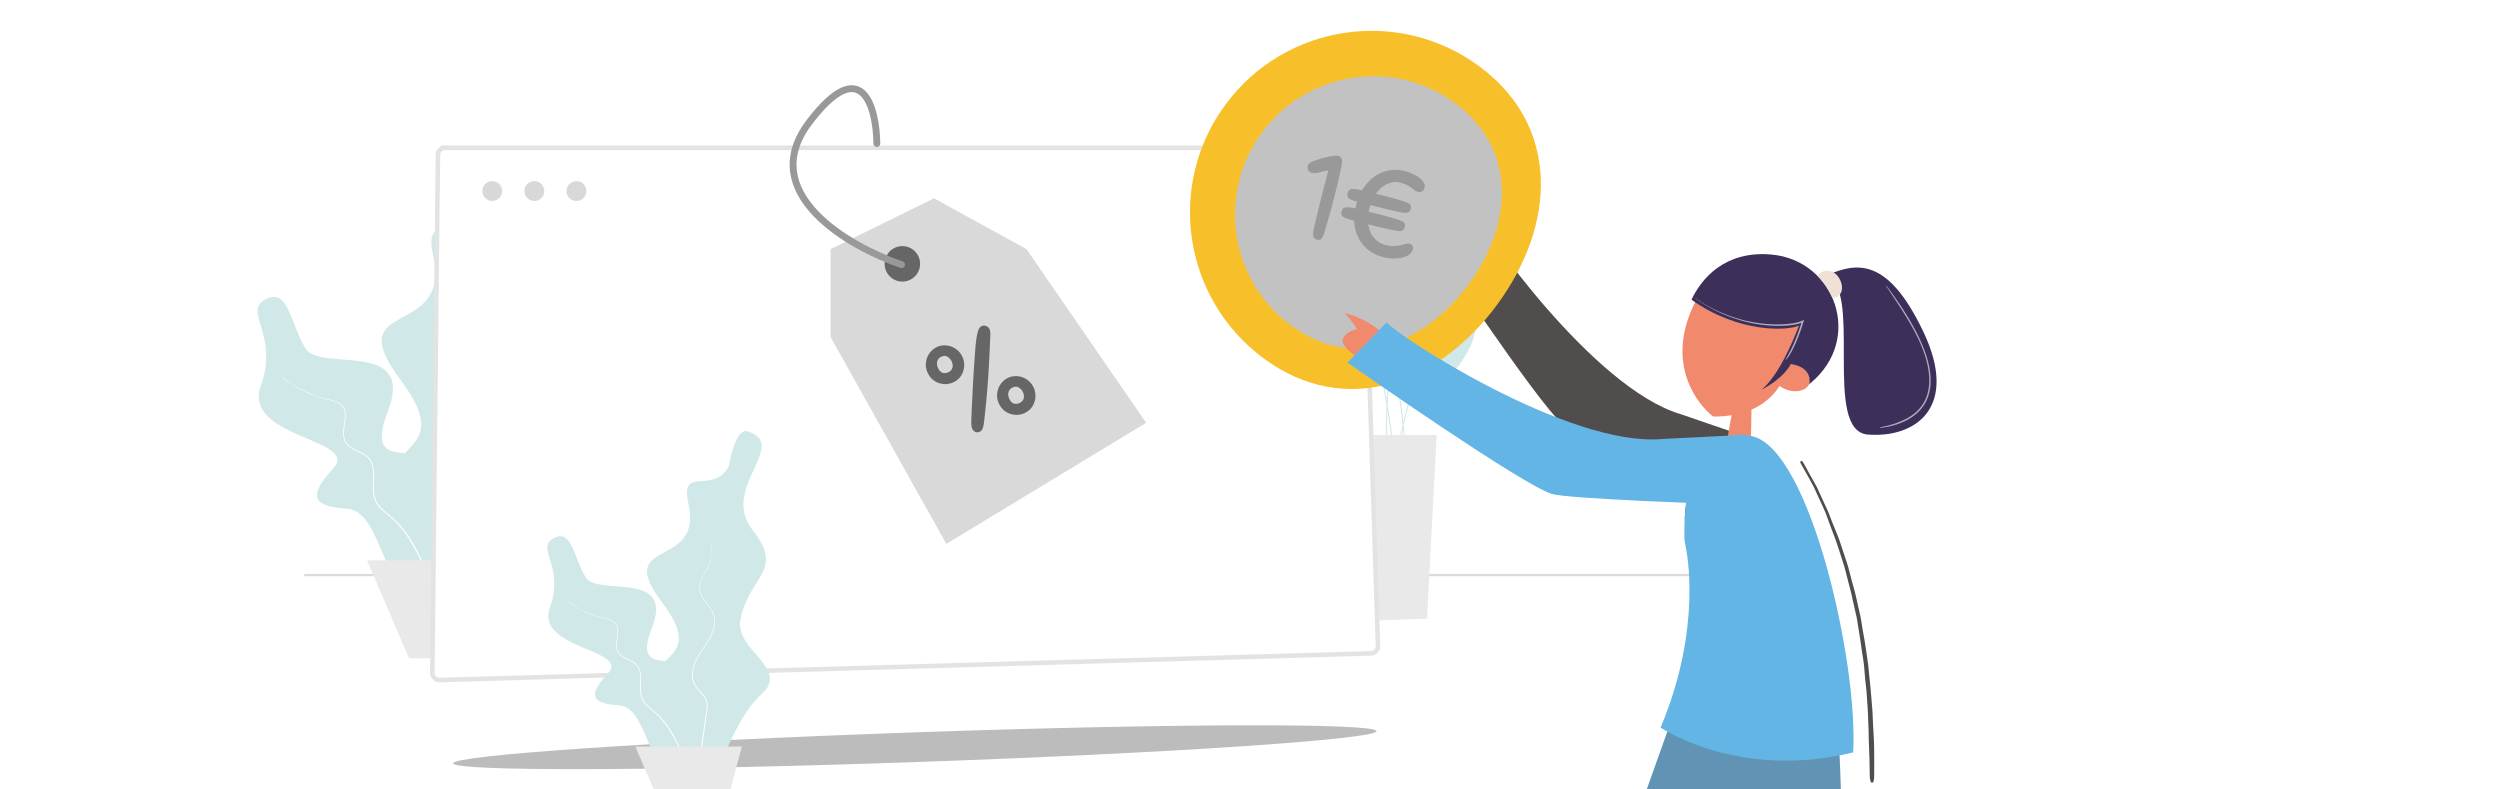 <svg width="589" height="186" fill="none" xmlns="http://www.w3.org/2000/svg"><path fill="#fff" d="M0 0h589v186H0z"/><g clip-path="url(#a)"><path fill="#fff" d="M38.422 0h451.901v186h-451.9z"/><path d="M400.361 135.485H71.681" stroke="#DBD9D9" stroke-width=".539"/><path fill-rule="evenodd" clip-rule="evenodd" d="M113.902 49.28c-4.685 8.575-14.361-.463-11.849 10.938 4.397 19.95-22.258 9.793-7.776 29.148 7.529 10.066 4.998 13.284 2.18 16.294l-.489.52c-.187.2-.374.4-.556.604-3.848-.356-7.584-.745-4.087-9.737 6.738-17.324-15.857-9.271-19.367-14.969-.983-1.595-1.73-3.412-2.41-5.147l-.145-.37c-1.678-4.302-3.007-7.948-6.612-6.163-5.95 2.947 3.097 8.145-1.338 20.484-4.435 12.34 23.416 12.491 17.095 19.415-6.32 6.924-4.639 9.028 3.229 9.568 4.17.285 6.181 5.347 8.328 10.376l.244.569c1.834 4.261 3.828 8.368 7.384 9.377 4.654 1.318 3.496-2.708 2.564-9.249 2.81 12.399 1.075 22.818 8.134 15.362 0 0 6.293-21.878 14.984-29.652 4.867-4.353 1.825-7.908-1.489-11.784l-.356-.417c-2.493-2.925-4.987-6.054-4.259-9.858 2.516-13.157 13.139-14.237 3.532-26.543s11.017-25.226-1.477-29.067c-3.675-1.13-5.464 10.301-5.464 10.301Z" fill="#D0E8E8"/><path fill-rule="evenodd" clip-rule="evenodd" d="M108.624 71.974c-.104-.501-.181-.479-.082.009a11.68 11.68 0 0 1 .145 3.487 11.386 11.386 0 0 1-.917 3.36c-.475 1.066-1.114 2.065-1.647 3.136a9.467 9.467 0 0 0-.67 1.677 5.187 5.187 0 0 0-.187 1.81c.095 1.233.676 2.358 1.35 3.333.674.986 1.425 1.899 2.028 2.896.297.5.552 1.02.73 1.566.066.279.167.55.195.837.02.142.046.284.061.426l.019.43c.04 1.152-.253 2.306-.675 3.39-.441 1.081-1.025 2.102-1.647 3.099-.621 1-1.32 1.952-1.949 2.967a19.406 19.406 0 0 0-1.58 3.142c-.431 1.094-.705 2.267-.703 3.461a6.038 6.038 0 0 0 1.048 3.381c.676.983 1.55 1.761 2.239 2.676.342.456.648.942.828 1.475.189.529.243 1.097.222 1.667-.018.59-.115 1.183-.204 1.78l-.267 1.788-.51 3.572-.547 3.58-.517 3.574-.509 3.572c-.257 1.812-.025 1.852.257.023l.543-3.566.552-3.577.505-3.573.497-3.564.253-1.784c.083-.594.177-1.194.195-1.804.02-.587-.031-1.196-.231-1.764-.189-.571-.511-1.083-.863-1.551-.712-.936-1.583-1.693-2.243-2.644-.661-.947-1.004-2.118-1.008-3.267a9.203 9.203 0 0 1 .657-3.373 19.121 19.121 0 0 1 1.561-3.11c.62-1.007 1.33-1.962 1.952-2.969.622-1.006 1.2-2.044 1.643-3.144.423-1.1.724-2.27.681-3.456l-.022-.442c-.015-.147-.043-.292-.064-.438-.03-.295-.133-.575-.204-.861a7.981 7.981 0 0 0-.75-1.6c-.617-1.01-1.37-1.933-2.041-2.907-.673-.965-1.259-2.05-1.358-3.25-.111-1.194.279-2.358.803-3.415.524-1.067 1.189-2.074 1.664-3.151.477-1.077.77-2.223.899-3.39.13-1.168.091-2.36-.132-3.514ZM66.623 88.99c-.355-.274-.404-.21-.056.061.81.636 1.677 1.211 2.556 1.75.877.54 1.783 1.03 2.716 1.47.932.44 1.888.823 2.862 1.159.972.337 1.97.612 2.968.85.985.237 2 .515 2.708 1.19.182.16.309.368.446.565.075.095.105.217.16.323l.038.082c.037.082.069.167.086.257.152.462.155.966.15 1.462-.042 1.001-.259 2.002-.36 3.034a7.115 7.115 0 0 0-.004 1.572c.057.53.24 1.046.497 1.52.279.464.672.849 1.102 1.154.432.306.897.545 1.362.766.925.442 1.876.829 2.614 1.478a4.278 4.278 0 0 1 1.333 2.501c.167.968.138 1.97.108 2.972-.03 1.003-.09 2.022.025 3.042.105 1.015.441 2.037 1.064 2.867.61.835 1.405 1.488 2.181 2.123a23.27 23.27 0 0 1 2.29 2.098 24.352 24.352 0 0 1 1.98 2.386c.613.837 1.15 1.736 1.677 2.629a49.164 49.164 0 0 1 1.493 2.733c.47.925.927 1.859 1.372 2.798.678 1.429.894 1.335.228-.121a85.39 85.39 0 0 0-1.346-2.819c-.467-.934-.942-1.872-1.475-2.772a30.71 30.71 0 0 0-1.721-2.621 24.39 24.39 0 0 0-2.007-2.399 23.268 23.268 0 0 0-2.325-2.097c-.778-.631-1.555-1.29-2.141-2.087-.594-.789-.927-1.739-1.037-2.732-.118-.994-.045-2.019-.017-3.023.025-1.004.033-2.011-.141-3.008a4.49 4.49 0 0 0-1.4-2.624c-.777-.678-1.746-1.077-2.665-1.513-.462-.218-.92-.448-1.338-.74a3.653 3.653 0 0 1-1.056-1.088 3.929 3.929 0 0 1-.474-1.443 7.007 7.007 0 0 1 0-1.53c.094-1.019.306-2.024.346-3.046.004-.508 0-1.028-.158-1.517a1.518 1.518 0 0 0-.131-.36c-.058-.112-.092-.24-.17-.342-.146-.21-.283-.428-.476-.598-.76-.71-1.804-.959-2.788-1.193-.996-.231-1.977-.478-2.949-.809a28.438 28.438 0 0 1-2.862-1.165 27.904 27.904 0 0 1-2.72-1.438 27.14 27.14 0 0 1-2.545-1.757Z" fill="#fff"/><path fill-rule="evenodd" clip-rule="evenodd" d="m117.721 132.01-6.141 23.097H96.36l-9.88-23.097h31.241Z" fill="#E9E9EA"/><path d="m328.94 78.712-.102.413-.072.305c-.062.266-.128.562-.197.888a78.281 78.281 0 0 0-.723 3.895c-.234-.84-.471-1.63-.708-2.368l-.095-.291a42.833 42.833 0 0 0-.437-1.271l-.113-.309a30.183 30.183 0 0 0-.127-.332l-.083-.208-.231.097.054.133c.044.111.095.244.152.398l.113.307c.135.372.28.793.434 1.263.317.969.635 2.03.946 3.183l.003-.017c-.472 3.05-.821 6.261-1.014 9.596a248.34 248.34 0 0 0-1.233-6.688l-.214-1.063c-.181-.888-.352-1.699-.512-2.43l-.105-.474c-.067-.301-.128-.568-.181-.8l-.1-.426-.243.06.155.665.229 1.03c.195.89.408 1.903.634 3.028l.183.923c.447 2.273.893 4.72 1.327 7.324a102.426 102.426 0 0 0-.024 9.08c.14 3.362.447 6.692.935 9.977-1.357 8.459-2.136 16.977-2.178 25.359l-.002.725h.25c0-8.345.738-16.834 2.054-25.271a84.276 84.276 0 0 0 2.165 9.882 126.068 126.068 0 0 1-1.775 10.068l-.12.546.244.054a126.65 126.65 0 0 0 1.823-10.074c.04.141.082.281.124.422.305 5.035.476 10.114.495 15.206l.002.961h.25c0-5.071-.151-10.131-.436-15.151a77.166 77.166 0 0 0 1.432 4.156 72.957 72.957 0 0 0 2.892 6.664l.295.589.224-.113a72.73 72.73 0 0 1-3.177-7.229 77.136 77.136 0 0 1-1.728-5.126c-.043-.72-.09-1.439-.138-2.157 1.053-8.5 1.128-16.511.428-23.944a190.8 190.8 0 0 1 2.881-10.802l.319-1.053c.266-.865.517-1.657.751-2.372l.154-.465c.098-.295.187-.557.265-.785l.146-.416-.236-.085-.187.536-.226.67-.232.708c-.265.815-.551 1.725-.854 2.724l-.28.937a189.583 189.583 0 0 0-2.576 9.637 96.132 96.132 0 0 0-1.93-11.77 78.515 78.515 0 0 0-.703-2.83l-.006.036c.241-1.554.497-2.955.754-4.186l.059-.28c.069-.325.135-.62.196-.884l.133-.557.04-.154-.243-.064Zm-.248 31.007.026.217c.547 4.663.991 9.393 1.317 14.165l-.071.56a84.16 84.16 0 0 1-2.12-10.06c.262-1.63.545-3.258.848-4.882Zm1.5 13.054-.039-.535a296.486 296.486 0 0 0-1.305-13.337 205.018 205.018 0 0 1 1.598-7.585l.088-.374c.59 6.819.529 14.119-.342 21.831Zm-3.312-26.01.062.38a304.255 304.255 0 0 1 1.652 11.749c-.311 1.623-.601 3.25-.869 4.88a94.786 94.786 0 0 1-.819-9.159 102.923 102.923 0 0 1-.026-7.85Zm1.032-11.338.014.052c.183.705.364 1.442.54 2.21a96.126 96.126 0 0 1 1.996 12.463 207.255 207.255 0 0 0-1.714 7.942c-.33-2.679-.694-5.335-1.088-7.963l-.173-1.133a273.318 273.318 0 0 0-.556-3.47c.166-3.512.506-6.893.981-10.101Z" fill="#D0E8E8"/><path d="M310.607 47.404c-.679 8.823-3.523 15.785.121 24.155.927 2.132 1.85 3.951 2.784 5.512-1.336.05-2.769.215-4.392.346.289.676.549 1.33.797 1.96l2.282.91 3.465 1.383-3.695.5-.835.113c.86 1.801 1.935 3.335 3.891 4.568 3.535 2.23 7.668 2.568 11.038 1.252a11.223 11.223 0 0 0-.213-1.474c.873.24 1.783.455 2.734.662 3.844-6.907 4.348-15.96.597-24.282-3.751-8.323-10.862-13.929-18.574-15.605Z" fill="#A9CDCD"/><path d="M340.746 40.651c-2.418.872-4.14 2.113-5.643 3.704l-.722 5.268-.909-3.32c-2.373 3.13-4.632 7.242-9.07 12.25-6.045 6.82-.948 17.648 3.754 23.99a24.146 24.146 0 0 0 3.625-1.66c-.967 3.887-.669 7.857.762 11.262 2.498-.262 4.603-.65 6.582-1.766l-3.633-2.31 5.07.447.949.084c1.408-1.33 2.808-3.186 4.304-5.805 3.091-5.413 1.681-10.353 1.876-16.397-1.41.148-2.811.484-4.168.997.367-.89.694-1.809.977-2.754 2.627-8.74.948-17.648-3.754-23.99Z" fill="#D0E8E8"/><path d="M319.958 102.486h18.521l-2.265 43.257-13.99.534-2.266-43.791Z" fill="#E9E9EA"/><path d="M215.66 179.545c-60.074 2.098-108.829 2.232-108.897.299-.067-1.933 48.578-5.2 108.653-7.298 60.074-2.098 108.829-2.232 108.897-.299.067 1.933-48.578 5.2-108.653 7.298Z" fill="#BCBCBC"/><path fill-rule="evenodd" clip-rule="evenodd" d="M104.922 34.815c-.48 0-.915.193-1.231.506a1.742 1.742 0 0 0-.519 1.226l-1.314 121.903a1.752 1.752 0 0 0 1.722 1.77l219.367-6.284a1.742 1.742 0 0 0 1.222-.548c.308-.326.491-.769.478-1.25L320.964 36.51a1.744 1.744 0 0 0-.532-1.202 1.744 1.744 0 0 0-1.218-.493H104.922Z" fill="#fff" stroke="#E3E3E3" stroke-width="1.078"/><path fill-rule="evenodd" clip-rule="evenodd" d="M171.712 109.853c-3.764 6.843-11.54-.369-9.521 8.73 3.533 15.921-17.886 7.816-6.25 23.262 6.051 8.033 4.017 10.602 1.752 13.004l-.261.276a33.71 33.71 0 0 0-.578.621c-3.092-.284-6.094-.594-3.284-7.771 3.302-8.434-2.166-9.332-7.573-9.781l-.532-.043c-3.272-.26-6.415-.44-7.458-2.122-2.821-4.547-3.229-11.357-7.366-9.322-4.781 2.352 2.488 6.5-1.075 16.348-3.565 9.848 18.816 9.969 13.736 15.495-5.078 5.526-3.727 7.205 2.595 7.635 6.322.43 6.471 14.431 12.822 16.219 3.739 1.052 2.809-2.16 2.06-7.379 2.258 9.894.864 18.208 6.536 12.258 0 0 5.057-17.461 12.041-23.665 3.841-3.412 1.552-6.21-1.054-9.239l-.285-.332c-2.05-2.382-4.164-4.926-3.566-8.034 2.022-10.5 10.559-11.362 2.838-21.183-7.72-9.821 8.854-20.132-1.186-23.198-2.954-.901-4.391 8.221-4.391 8.221Z" fill="#D0E8E8"/><path fill-rule="evenodd" clip-rule="evenodd" d="M167.471 127.965c-.084-.4-.146-.382-.066.007.173.911.223 1.856.116 2.783a9.026 9.026 0 0 1-.737 2.682c-.382.85-.895 1.648-1.323 2.503a7.558 7.558 0 0 0-.538 1.338 4.067 4.067 0 0 0-.15 1.444c.076.984.543 1.882 1.084 2.66.541.787 1.145 1.515 1.63 2.311.239.399.443.815.586 1.25.053.223.134.439.157.669.016.113.037.226.049.339l.015.344c.032.919-.203 1.84-.542 2.704-.355.864-.824 1.678-1.323 2.474-.499.798-1.061 1.558-1.567 2.368a15.366 15.366 0 0 0-1.269 2.508c-.347.873-.567 1.809-.566 2.762a4.8 4.8 0 0 0 .843 2.698c.543.785 1.245 1.406 1.799 2.136.275.364.52.752.665 1.177.152.422.196.875.179 1.33-.015.471-.092.944-.164 1.42l-.215 1.427-.409 2.851-.441 2.857-.414 2.853-.41 2.851c-.206 1.446-.02 1.478.207.018l.436-2.846.443-2.855.407-2.851.399-2.844.203-1.424c.067-.474.142-.953.157-1.44.016-.469-.025-.954-.186-1.408-.152-.455-.41-.864-.693-1.237-.573-.748-1.272-1.352-1.802-2.111a4.605 4.605 0 0 1-.811-2.607 7.327 7.327 0 0 1 .528-2.692 15.28 15.28 0 0 1 1.254-2.482c.499-.804 1.07-1.565 1.569-2.37.5-.802.964-1.631 1.32-2.508.341-.879.582-1.813.548-2.759l-.018-.353c-.012-.117-.034-.233-.051-.349-.025-.236-.107-.459-.164-.688a6.387 6.387 0 0 0-.603-1.276c-.496-.806-1.101-1.543-1.64-2.32-.541-.77-1.012-1.636-1.091-2.593-.089-.954.224-1.883.645-2.727.421-.851.955-1.655 1.337-2.514a9.1 9.1 0 0 0 .722-2.705 9.293 9.293 0 0 0-.105-2.805Zm-33.752 13.579c-.284-.219-.324-.168-.044.049.651.507 1.347.966 2.053 1.397.706.43 1.433.822 2.183 1.173.749.35 1.517.656 2.3.924.781.269 1.583.489 2.385.678.791.19 1.606.412 2.176.95.146.129.248.294.359.452.06.076.084.173.128.257.042.087.081.175.1.271.122.369.124.771.12 1.166-.034.8-.208 1.599-.288 2.423-.047.41-.051.833-.004 1.253.045.424.193.835.399 1.214.224.37.54.677.886.921.347.244.721.434 1.094.611.744.353 1.508.662 2.101 1.18a3.409 3.409 0 0 1 1.071 1.996c.134.772.11 1.572.087 2.371-.025.801-.073 1.614.02 2.429.084.809.354 1.625.854 2.287.491.667 1.13 1.188 1.754 1.695a18.627 18.627 0 0 1 1.84 1.674c.571.6 1.1 1.236 1.591 1.904.492.668.924 1.385 1.347 2.098.424.713.822 1.443 1.2 2.182a90.61 90.61 0 0 1 1.103 2.232c.544 1.141.717 1.066.182-.096a67.293 67.293 0 0 0-1.081-2.25 36.13 36.13 0 0 0-1.185-2.212 24.329 24.329 0 0 0-1.384-2.092 19.604 19.604 0 0 0-1.612-1.915 18.845 18.845 0 0 0-1.868-1.673c-.625-.503-1.25-1.029-1.721-1.666-.477-.629-.745-1.388-.833-2.18-.095-.794-.036-1.611-.014-2.413.02-.801.026-1.604-.113-2.4a3.578 3.578 0 0 0-1.125-2.094c-.625-.542-1.403-.86-2.142-1.208a7.282 7.282 0 0 1-1.075-.59 2.942 2.942 0 0 1-.849-.869 3.115 3.115 0 0 1-.38-1.151 5.539 5.539 0 0 1 0-1.221c.075-.813.246-1.616.277-2.431.004-.405.001-.821-.126-1.211a1.195 1.195 0 0 0-.106-.287c-.046-.09-.073-.192-.136-.273-.117-.168-.227-.342-.382-.477-.612-.567-1.45-.766-2.241-.952a24.603 24.603 0 0 1-2.369-.646 22.89 22.89 0 0 1-2.3-.93 22.306 22.306 0 0 1-2.187-1.148 21.748 21.748 0 0 1-2.045-1.402Z" fill="#fff"/><path fill-rule="evenodd" clip-rule="evenodd" d="m174.781 175.878-4.935 18.433h-12.23l-7.94-18.433h25.105Z" fill="#E9E9EA"/><path d="M135.815 47.348a2.334 2.334 0 1 1 0-4.668 2.334 2.334 0 0 1 0 4.668ZM125.894 47.348a2.334 2.334 0 1 1 0-4.668 2.334 2.334 0 0 1 0 4.668ZM115.973 47.348a2.334 2.334 0 1 1 0-4.668 2.334 2.334 0 0 1 0 4.668Z" fill="#D8D8D8"/><path d="M222.958 128.141 195.694 79.43V58.71l24.355-11.996L241.86 58.71l28.173 40.895-47.075 28.536Z" fill="#D9D9D9"/><path d="M228.825 99.35c.041-.941.078-1.893.11-2.854l.165-3.142c.048-1.144.11-2.393.185-3.749.076-1.356.172-2.883.289-4.582.096-1.365.185-2.527.268-3.487.094-.99.202-1.813.325-2.468s.267-1.157.43-1.506c.184-.359.421-.604.709-.736.35-.161.699-.16 1.049.004.36.133.621.375.781.725.085.185.139.41.16.674.033.235.041.468.023.7-.075 1.954-.155 3.76-.241 5.42-.074 1.63-.169 3.243-.282 4.84a172.212 172.212 0 0 1-.39 4.853c-.156 1.667-.349 3.5-.578 5.5a6.373 6.373 0 0 1-.254 1.237c-.116.453-.37.769-.761.948a1.244 1.244 0 0 1-.989.043c-.34-.143-.6-.41-.78-.801a1.914 1.914 0 0 1-.174-.705 16.4 16.4 0 0 1-.045-.914Zm-2.078-15.272a4.42 4.42 0 0 1 .412 1.793 4.385 4.385 0 0 1-.269 1.693 4.436 4.436 0 0 1-.855 1.477 4.45 4.45 0 0 1-1.433 1.032 4.713 4.713 0 0 1-1.747.428 5.35 5.35 0 0 1-1.739-.285 4.858 4.858 0 0 1-1.491-.886c-.442-.42-.8-.929-1.074-1.526-.284-.617-.426-1.225-.426-1.823.01-.628.116-1.212.316-1.753.221-.55.532-1.042.931-1.474.4-.433.867-.772 1.402-1.018a3.81 3.81 0 0 1 1.669-.355 4.378 4.378 0 0 1 1.694.27 4.74 4.74 0 0 1 1.505.916 4.5 4.5 0 0 1 1.105 1.511Zm-5.743 2.637c.274.597.632.969 1.073 1.115.452.117.905.07 1.358-.137.494-.227.809-.571.946-1.033.137-.462.083-.96-.163-1.495-.227-.494-.559-.865-.997-1.113-.417-.257-.893-.263-1.429-.017-.494.227-.815.586-.963 1.078-.148.492-.09 1.026.175 1.602Zm22.53 4.61c.265.576.402 1.174.412 1.792a4.384 4.384 0 0 1-.269 1.694 4.435 4.435 0 0 1-.855 1.477c-.4.433-.877.777-1.433 1.032a4.713 4.713 0 0 1-1.747.428 5.35 5.35 0 0 1-1.739-.286 4.858 4.858 0 0 1-1.491-.885c-.442-.42-.8-.929-1.075-1.526-.283-.617-.425-1.225-.425-1.823.01-.628.116-1.213.316-1.753.221-.55.531-1.042.931-1.474a4.372 4.372 0 0 1 1.402-1.018 3.81 3.81 0 0 1 1.669-.355 4.378 4.378 0 0 1 1.694.269c.54.2 1.042.506 1.505.917.463.41.831.914 1.105 1.511Zm-5.743 2.637c.274.597.632.969 1.073 1.115.452.116.905.07 1.357-.137.494-.227.81-.571.947-1.033.137-.462.082-.96-.163-1.495-.227-.494-.559-.865-.997-1.113-.417-.257-.893-.263-1.429-.017-.494.227-.815.586-.963 1.078-.148.492-.09 1.026.175 1.602Z" fill="#666"/><circle cx="212.598" cy="62.162" r="4.18" fill="#666"/><path d="M212.404 62.344c-12.481-4.24-34.316-16.867-21.811-33.443 12.505-16.576 15.874-3.635 15.995 4.908" stroke="#999" stroke-width="1.617" stroke-linecap="round"/><path fill-rule="evenodd" clip-rule="evenodd" d="M339.786 44.51c3.508 2.577 5.16 5.297 5.756 6.471l2.293-.98c.508 2.842 27.485 41.506 48.126 47.57l15.789 5.426.007.014c4.179 1.242 6.558 5.627 5.312 9.793-1.246 4.166-5.645 6.537-9.824 5.295 0 0-10.54-4.616-20.73-9.267l-1.13-.517c-8.269-3.786-16.036-7.483-17.411-8.612-5.726-4.703-32.14-44.576-32.14-44.576l2.411-1.03c-.835-1.331-1.865-3.376-1.012-4.294 1.048-1.126 2.832-.991 3.522-.888l.135.022c.096.017.149.03.149.03s-.353-2.258-1.253-4.457Z" fill="#514D4C"/><path fill-rule="evenodd" clip-rule="evenodd" d="M413.259 103.097s26.389 5.277 19.588 142.848c-19.511 3.36-61.585-13.055-61.585-13.055l29.757-83.558s-7.256-50.816 12.24-46.235Z" fill="#6194B4"/><path d="m424.857 109.014.069.119c.113.197.221.387.342.605l1.334 2.426.924 1.637.247.446c.264.485.45.856.624 1.246l.121.278 2.159 4.717.218.521.682 1.783 1.433 3.552.144.369c.116.306.227.618.363 1.02l.427 1.287.317.945.828 2.504.16.499.195.638.965 3.697.491 1.761.165.625.141.572.164.744.837 3.723c.108.448.184.833.282 1.432l.285 1.805.528 2.981.189 1.191.586 4.008.051.388c.033.264.064.544.098.88l.119 1.247.392 3.868.389 4.662.039.618c.008.14.016.288.023.45l.102 2.438.147 2.541c.025.47.044.889.061 1.306l.036 1.09.014.76.024 2.446-.014 3.873-.011.363c-.035.847-.138 1.241-.419 1.328-.239.05-.371-.149-.468-.499a4.216 4.216 0 0 1-.139-.994l-.006-.206-.069-3.862-.159-4.368-.045-2.33a47.269 47.269 0 0 0-.017-.506l-.046-.985-.072-2.104a59.306 59.306 0 0 0-.038-.885l-.022-.396-.267-3.976-.035-.43c-.013-.146-.028-.3-.046-.471l-.228-2.031-.075-.771-.176-2.18-.053-.556a13.097 13.097 0 0 0-.036-.327l-.107-.817-.066-.458-.338-2.135-.251-1.771a161.13 161.13 0 0 0-.421-2.739l-.079-.452-.251-1.592a24.562 24.562 0 0 0-.251-1.368l-.899-3.987-.1-.487a42.191 42.191 0 0 0-.452-1.886l-.347-1.31-.942-3.679-.138-.465a26.186 26.186 0 0 0-.15-.487l-.853-2.669-.659-1.998-.172-.506a42.863 42.863 0 0 0-.233-.654l-1.511-4.013-.686-1.909c-.06-.164-.125-.327-.207-.521l-.477-1.086-1.615-3.486-.134-.318c-.274-.631-.587-1.243-1.112-2.21l-.407-.745-1.995-3.543c-.145-.28-.178-.481-.001-.594.211-.135.387.039.58.373Zm-13.626 9.922c-7.216 1.985-11.985 3.085-14.308 3.3.023-.367.044-.7.065-.998l.031-.422c.02-.264.039-.493.057-.688.033-.351.1-.905.201-1.664l.026.002c.346.021 4.053.224 13.928.47Zm-41.492-20.794c.084.255.156.505.239.827l.341 1.373.093.346.091.307.066.191.123-.095.216-.184.474-.397c.374-.294.708-.478 1.064-.563.254-.065.461.27.22.458a15.87 15.87 0 0 0-1.109.863l-.374.305-.096.074-.178.129c-.079.054-.15.095-.244.135l-.103.041-.052.016a.426.426 0 0 1-.41-.146l-.023-.032-.055-.095a1.076 1.076 0 0 1-.046-.101l-.071-.179a10.707 10.707 0 0 1-.235-.73l-.31-1.118-.093-.371a3.583 3.583 0 0 1-.116-.98c.011-.362.491-.378.588-.074Z" fill="#514D4C"/><path d="M352.649 71.883c-14.052 18.986-35.976 26.58-54.962 12.53-18.986-14.052-22.986-40.834-8.934-59.82 14.051-18.986 40.833-22.986 59.819-8.934 18.986 14.051 18.128 37.238 4.077 56.224Z" fill="#F7C02B"/><path d="M345.934 67.107c-10.691 14.446-27.332 20.255-41.778 9.564-14.445-10.691-17.489-31.069-6.798-45.515 10.692-14.445 31.069-17.489 45.515-6.798 14.446 10.692 13.753 28.304 3.061 42.75Z" fill="#C2C2C2"/><path d="M309.479 54.244a74.36 74.36 0 0 1 .458-2.14c.188-.735.381-1.529.579-2.381.199-.852.423-1.768.674-2.748l.854-3.333.904-3.532-1.919.442c-.548.18-.971.263-1.268.247a4.316 4.316 0 0 1-.897-.14c-.283-.072-.506-.26-.669-.562a1.356 1.356 0 0 1-.087-.955c.087-.34.275-.602.564-.79a4.581 4.581 0 0 1 1.028-.489 28.199 28.199 0 0 1 1.545-.507c.562-.157 1.098-.29 1.608-.401.515-.13.977-.212 1.388-.247.434-.05.783-.04 1.046.027.132.034.259.087.381.158a.867.867 0 0 1 .338.327c.103.147.161.353.173.617.037.25.014.575-.069.975-.136.688-.26 1.289-.371 1.802l-.327 1.512c-.102.476-.22.977-.355 1.505l-.47 1.836-.622 2.43a94.642 94.642 0 0 1-.615 2.28l-.642 2.275c-.217.767-.452 1.57-.707 2.408-.135.447-.271.783-.409 1.009-.119.23-.252.397-.399.5a.634.634 0 0 1-.454.124 1.822 1.822 0 0 1-.494-.066 1.187 1.187 0 0 1-.761-.556c-.163-.303-.165-.845-.005-1.627Zm20.684-4.216a73.149 73.149 0 0 1-3.222-.705c-1.21-.29-2.578-.63-4.104-1.02l-.159.62-.123.481c-.038.15-.067.304-.087.46l2.119.542a101.358 101.358 0 0 1 4.802 1.35c.442.154.776.3 1.002.437.23.12.397.252.5.4a.63.63 0 0 1 .124.453 2.18 2.18 0 0 1-.073.523c-.087.339-.282.59-.585.753-.284.168-.816.172-1.598.012-.839-.174-1.79-.378-2.854-.61a200.934 200.934 0 0 1-3.539-.876c.19 1.373.662 2.467 1.417 3.283.759.796 1.629 1.32 2.608 1.57.81.208 1.51.297 2.099.267.59-.03 1.1-.1 1.529-.21.449-.106.836-.208 1.162-.305.326-.097.621-.112.885-.044.32.082.55.241.69.478.145.217.16.552.044 1.004-.097.377-.346.724-.749 1.043-.379.304-.892.544-1.539.72-.623.161-1.348.247-2.173.256-.82-.01-1.711-.137-2.671-.383a8.923 8.923 0 0 1-4.539-2.848 9.81 9.81 0 0 1-1.464-2.513c-.358-.954-.559-2.01-.605-3.165a36.058 36.058 0 0 1-1.518-.419 4.706 4.706 0 0 1-.981-.401c-.239-.162-.401-.354-.485-.576-.064-.217-.053-.496.033-.835a1.76 1.76 0 0 1 .223-.515c.118-.15.289-.267.511-.35.241-.08.557-.099.948-.059.396.021.905.112 1.526.27l.174-.677.116-.452c.043-.17.094-.328.151-.473-.937-.26-1.584-.516-1.941-.768s-.458-.68-.304-1.282c.039-.151.096-.297.173-.438a.78.78 0 0 1 .355-.33c.166-.098.371-.156.617-.174.264-.012.589.01.975.07l1.293.24a10.531 10.531 0 0 1 1.995-2.5 9.114 9.114 0 0 1 2.428-1.605 8.362 8.362 0 0 1 2.706-.692 8.812 8.812 0 0 1 2.885.257c.621.16 1.228.375 1.821.647.616.258 1.15.565 1.6.922.456.337.803.707 1.041 1.109.262.388.34.79.233 1.204-.11.433-.308.734-.592.902a1.186 1.186 0 0 1-.934.122 2.436 2.436 0 0 1-.812-.358c-.215-.176-.467-.371-.753-.585a6.117 6.117 0 0 0-1.015-.621c-.404-.224-.964-.428-1.68-.61-1.017-.261-2.029-.15-3.036.335-1.008.485-1.884 1.244-2.631 2.277l1.809.463a101.358 101.358 0 0 1 4.802 1.35c.442.154.776.3 1.002.438.23.119.397.252.5.398a.636.636 0 0 1 .124.454 2.18 2.18 0 0 1-.073.523c-.087.339-.282.59-.585.753-.284.169-.817.173-1.598.013Z" fill="#999"/><path fill-rule="evenodd" clip-rule="evenodd" d="M325.373 78.25s-2.771-3.01-8.591-4.518c1.726 1.786 2.95 3.84 2.95 3.84s-2.633.402-3.357 2.29c-.724 1.89 3.962 4.647 3.962 4.647l5.036-6.259Z" fill="#F18A6D"/><g clip-path="url(#b)" fill-rule="evenodd" clip-rule="evenodd"><path d="M423.573 73.617c3.042 12.444-1.033 12.101-1.448 12.036l-.011-.002.294.056c.211.045.423.101.637.172 2.363.783 3.833 2.755 3.285 4.404-.548 1.65-2.909 2.353-5.273 1.57a6.102 6.102 0 0 1-1.771-.936c-1.103 1.687-3.058 4.032-6.639 5.586l-.213 12.412s-2.848 1.671-6.314-.253c.477-3.303 1.221-7.47 1.849-10.835a26.432 26.432 0 0 1-4.243.309c-.354-.002-8.963-6.812-7.059-18.856.854-5.403 3.865-10.917 6.124-12.844 0 0 17.579-5.919 20.782 7.18Z" fill="#F18A6D"/><path d="M430.318 64.908c7.247-3.249 14.501-4.132 22.763 13.117 8.599 17.954-1.778 25.236-13.022 24.356-5.39-.422-5.654-9.002-5.658-17.86v-1.064c.009-8.514.077-16.994-4.1-18.47l.017-.08Zm-3.7 25.306-.381.31.005-.01c.108-.257.9-3.855-4.298-4.765l-.033.021c-.2.419-1.784 3.422-6.992 6.089 4.023-3.022 7.673-11.924 8.658-14.47l.18-.474.059-.159.018-.048.002-.006.055-.027c-2.52 1.3-14.274 1.873-25.382-6.066 2.358-4.985 7.892-11.659 18.953-10.627 14.812 1.382 21.66 19.767 9.156 30.232Z" fill="#3C305A"/><path d="M444.444 67.506c-.164-.246-.027-.22.2.075a84.806 84.806 0 0 1 5.39 8.02c1.595 2.756 3.053 5.626 3.993 8.794.556 1.897.914 3.887.823 5.896-.083 1.999-.689 4.026-1.914 5.65-1.115 1.495-2.679 2.595-4.335 3.374l-1.267.53c-.143.05-.288.097-.433.14l-.873.251c-.863.285-1.76.387-2.634.546-.75.124-.538-.086.132-.235a20.777 20.777 0 0 0 5.549-1.873c1.735-.893 3.288-2.222 4.23-3.944.959-1.712 1.294-3.712 1.215-5.662-.077-1.96-.526-3.89-1.148-5.74-1.772-5.366-6.055-11.49-8.928-15.822Zm-19.403 7.849-.129.426c-.767 2.536-1.671 4.956-2.83 7.086-.833 1.513-1.438 2.044-1.391 1.872.036-.162.632-1.046 1.486-2.824.957-1.987 1.705-4.095 2.36-6.245l-.116.37-.332.118c-.716.233-1.449.362-2.185.452l-.368.042a25.046 25.046 0 0 1-3.328.117 32.826 32.826 0 0 1-6.592-.887 37.508 37.508 0 0 1-6.266-2.157 37.286 37.286 0 0 1-5.694-3.27c-.542-.364-.508-.394.03-.042.846.547 1.691 1.141 2.627 1.627.904.536 1.874.99 2.859 1.445 1.989.864 4.096 1.605 6.287 2.106 2.189.492 4.444.787 6.687.833 1.122.023 2.239-.02 3.335-.143 1.091-.12 2.193-.321 3.139-.74l.421-.186Z" fill="#fff" fill-opacity=".6"/><path d="M431.62 64.015c1.677.638 2.793 3.16 2.18 4.77-.385 1.01-1.164 1.389-2.106 1.372a17.16 17.16 0 0 0-3.425-5.081c.698-1.164 1.907-1.61 3.351-1.06Z" fill="#F0E0D6"/></g><path fill-rule="evenodd" clip-rule="evenodd" d="M326.71 75.935c1.599 2.562 42.77 29.612 65.105 27.479l15.815-.79c1.461-.281 3.119-.271 4.998.104 13.863 2.764 25.261 53.869 23.971 74.545-26.59 6.489-44.633-5.376-45.345-5.853l-.021-.015c10.105-23.952 5.973-42.241 5.973-42.241l-.328-1.847s-.249-4.035.395-8.855c-2.814-.114-5.857-.244-8.909-.386l-1.298-.061c-9.942-.473-19.647-1.07-21.498-1.658-7.079-2.247-44.91-28.693-47.925-30.805l-.143-.1-.048-.034 9.258-9.483Z" fill="#63B5E6"/></g><defs><clipPath id="a"><path fill="#fff" transform="translate(38.422)" d="M0 0h451.901v186H0z"/></clipPath><clipPath id="b"><path fill="#fff" transform="rotate(20.842 66.057 1129.55)" d="M0 0h61.825v55.366H0z"/></clipPath></defs></svg>